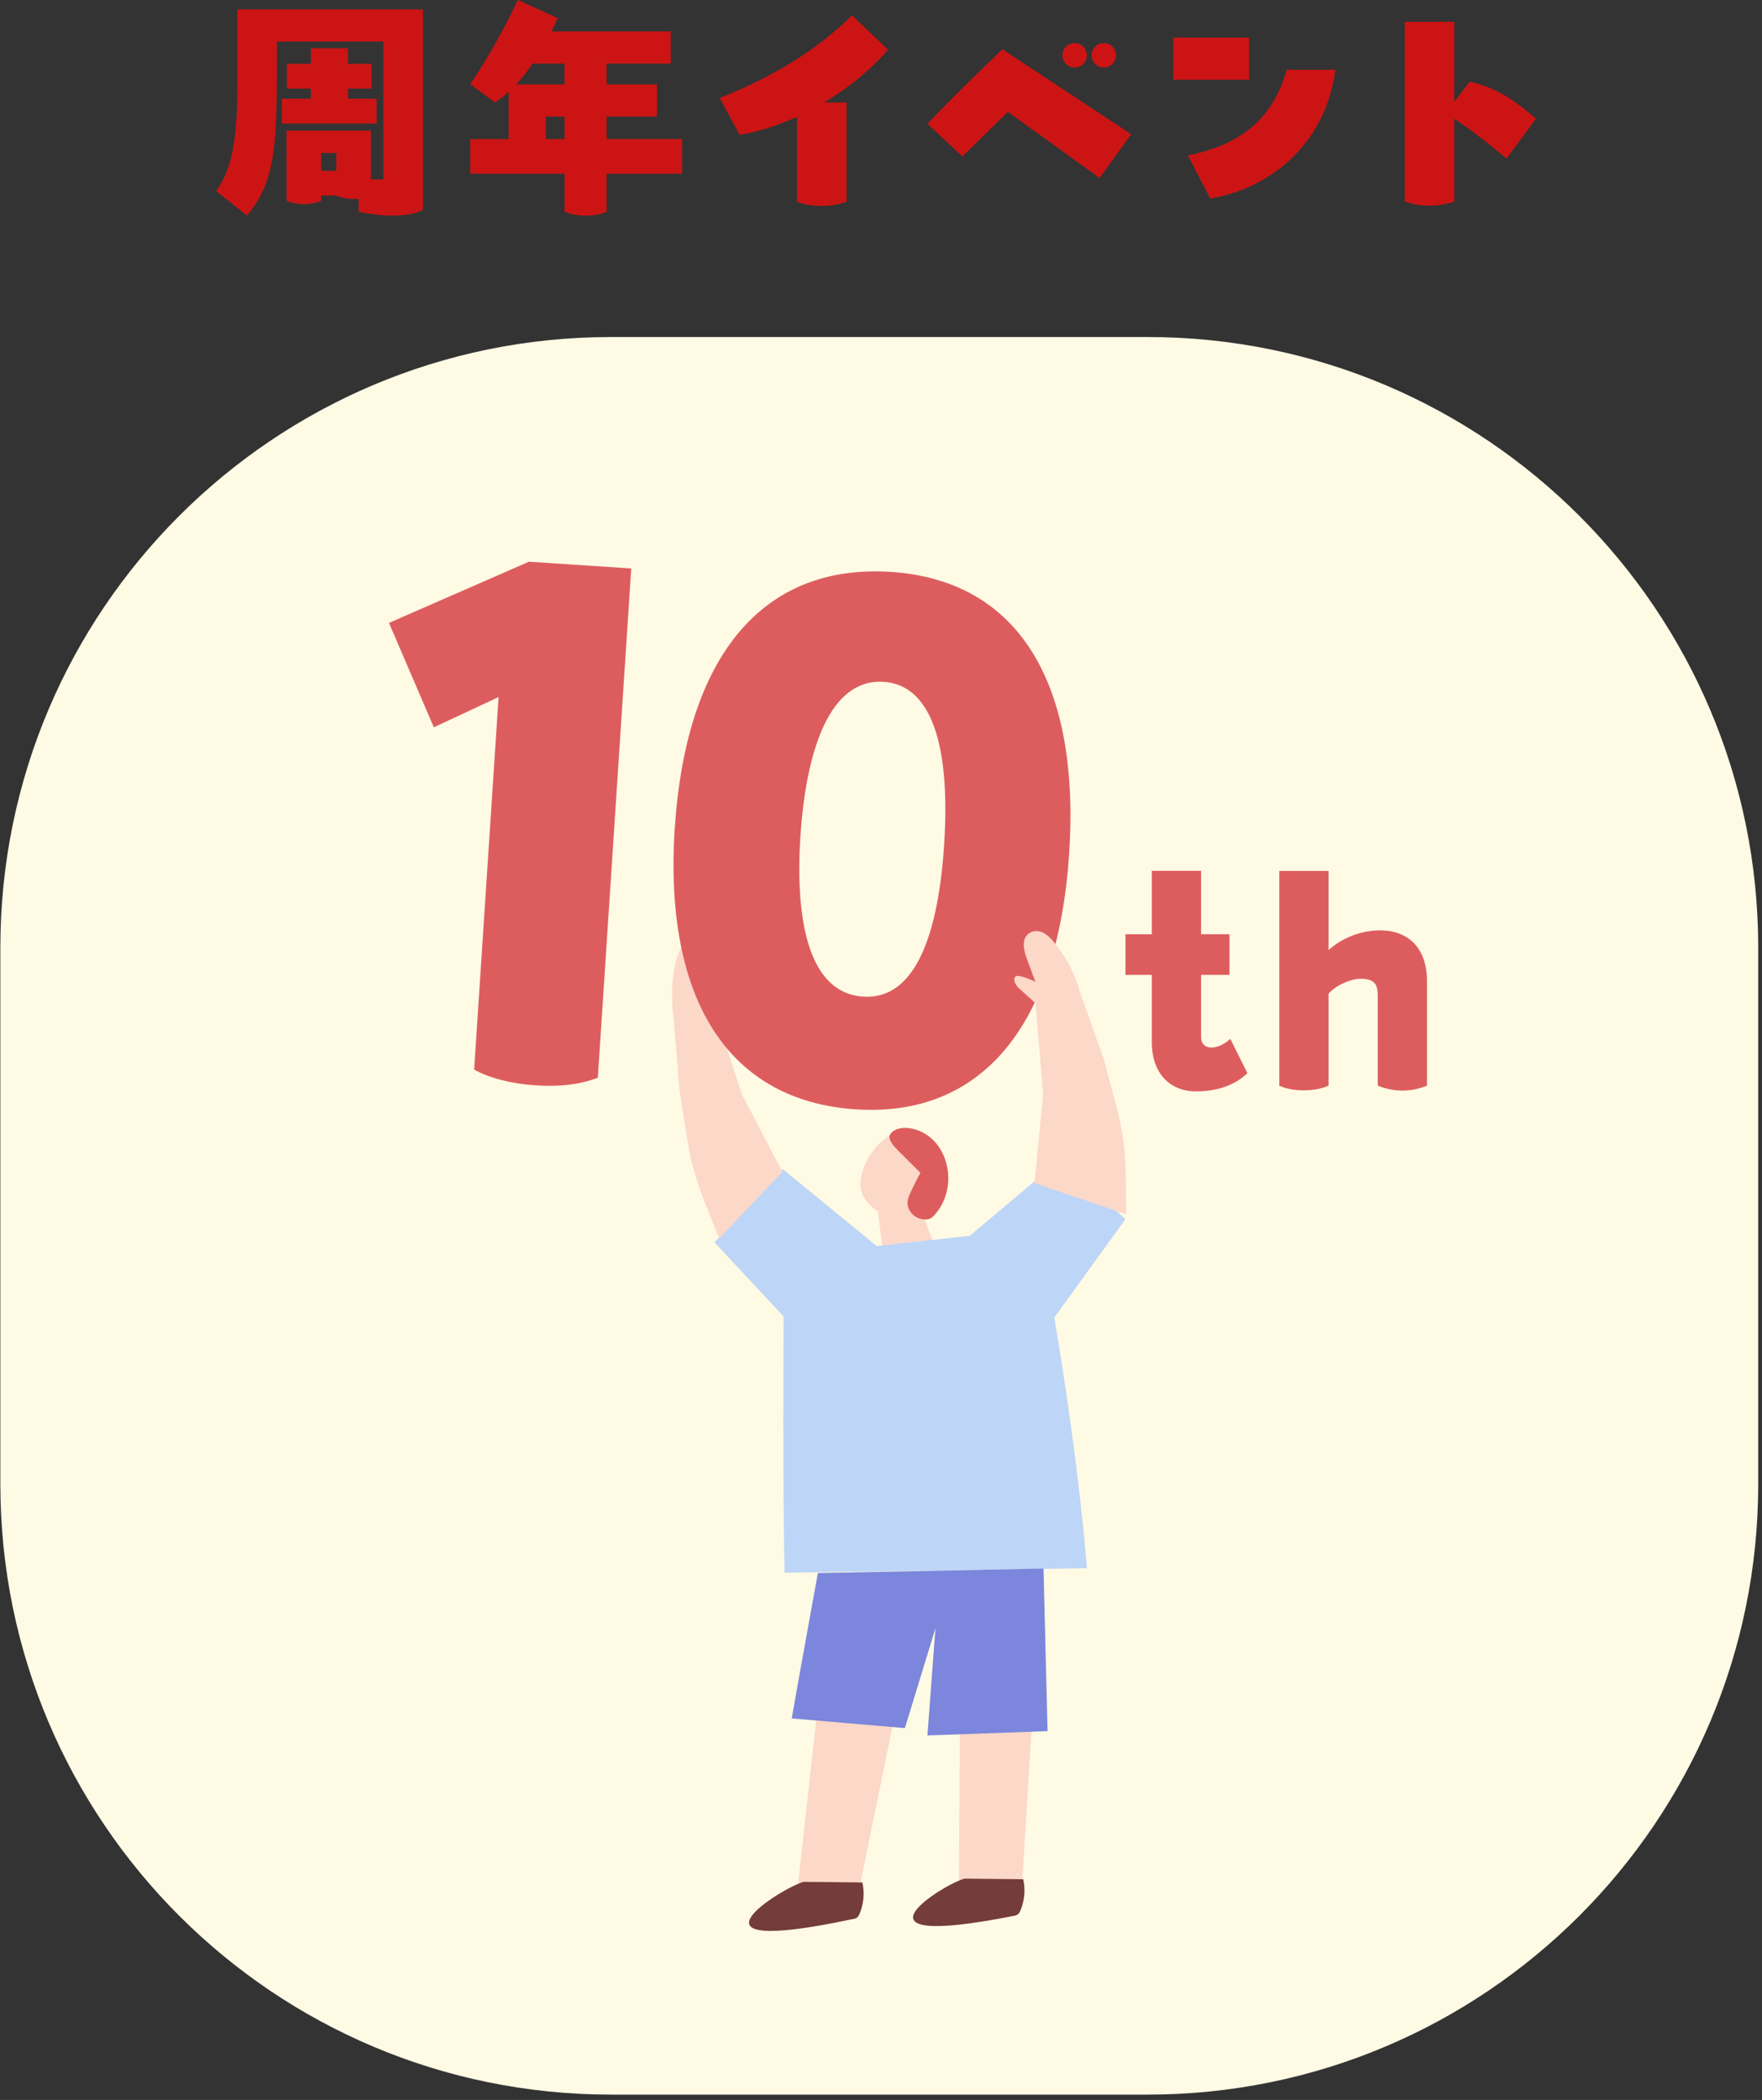 <svg width="204" height="243" viewBox="0 0 204 243" fill="none" xmlns="http://www.w3.org/2000/svg">
<rect x="0" y="0" width="204" height="243" fill="#333333" stroke="none"/>
<path d="M132.863 39H70.74C31.694 39 0.041 70.631 0.041 109.651V171.731C0.041 210.75 31.694 242.382 70.74 242.382H132.863C171.909 242.382 203.562 210.75 203.562 171.731V109.651C203.562 70.631 171.909 39 132.863 39Z" fill="#FFFAE4"/>
<path d="M101.516 139.17L102.216 144.79L108.296 144.39L106.776 140.38L101.516 139.17Z" fill="#FCD8C9"/>
<path d="M103.325 131.27C103.325 131.27 103.385 131.27 103.415 131.28C105.175 131.58 107.005 133.47 107.335 135.33C107.545 136.54 107.185 137.61 106.735 138.55C106.385 139.3 106.115 140.26 105.315 140.5C101.815 141.56 100.155 138.91 99.845 138.2C99.565 137.56 99.555 136.88 99.675 136.3C100.115 134.14 101.365 132.41 103.065 131.34L103.315 131.27H103.325Z" fill="#FCD8C9"/>
<path d="M107.955 140.84C109.315 139.52 109.975 137.56 109.745 135.55C109.575 134.14 108.935 132.67 107.765 131.67C106.595 130.67 104.745 130.15 103.555 130.8C103.365 130.91 103.145 131.1 103.045 131.29C102.755 131.87 103.505 132.67 104.025 133.19C104.875 134.03 105.715 134.88 106.565 135.72C106.135 136.49 105.735 137.28 105.375 138.09C105.215 138.44 105.065 138.8 105.065 139.2C105.065 139.84 105.495 140.53 106.115 140.86C106.735 141.19 107.555 141.22 107.945 140.84H107.955Z" fill="#DD5D5F"/>
<path d="M90.726 152.34C90.726 152.34 90.596 173.71 90.846 181.99L125.836 181.47C125.836 181.47 125.046 170.17 122.066 152.46L130.296 141.07L122.856 134.12L112.276 143L101.506 144.19L90.616 135.28L82.726 143.76L90.726 152.34Z" fill="#BDD5F6"/>
<path d="M77.835 116L82.515 116.26L85.885 126.63L90.585 135.61L83.265 143.32L82.775 142.08C79.515 134.27 79.885 133.35 78.675 126.21L77.835 116Z" fill="#FCD8C9"/>
<path d="M78.845 119.43C80.495 119.17 81.015 119.48 82.665 119.22C82.565 118.59 82.485 117.94 82.435 117.26C82.445 117.26 82.465 117.26 82.475 117.26C82.845 116.3 83.205 115.35 83.575 114.39C83.765 113.9 83.855 113.15 83.395 112.95C83.125 112.83 82.285 113.76 81.755 114.47C81.695 113.53 81.625 112.6 81.565 111.66C81.495 110.68 81.285 109.47 80.445 109.12C79.925 108.9 79.345 109.15 78.975 109.58C78.615 110.01 78.425 110.59 78.285 111.17C77.855 112.9 77.705 114.75 77.865 116.58C77.785 117.69 78.855 118.27 78.845 119.43Z" fill="#FCD8C9"/>
<path d="M124.465 113.17L119.845 115.58L120.775 126.57L119.775 136.91L130.395 140.52L130.375 139.16C130.405 130.55 129.645 129.89 127.885 122.83L124.465 113.16V113.17Z" fill="#FCD8C9"/>
<path d="M73.085 65.78L69.215 124.71C67.085 125.53 64.675 125.77 61.965 125.59C59.255 125.41 56.665 124.76 54.895 123.77L57.725 80.66L50.225 84.16L45.035 72.08L61.235 65L73.085 65.78Z" fill="#DD5D5F"/>
<path d="M78.135 95.76C79.445 75.72 88.445 65.21 103.155 66.18C117.705 67.14 125.095 78.72 123.785 98.76C122.475 118.72 113.635 129.32 99.076 128.37C84.365 127.4 76.816 115.73 78.126 95.76H78.135ZM109.305 97.81C110.095 85.8 107.645 79.25 102.315 78.9C96.115 78.49 93.335 86.7 92.675 96.72C92.016 106.74 93.716 114.92 99.925 115.33C106.125 115.74 108.645 107.76 109.305 97.81Z" fill="#DD5D5F"/>
<path d="M124.875 116.75C123.105 117.28 122.705 117.8 120.935 118.34C120.775 117.72 120.585 117.09 120.345 116.46C120.335 116.46 120.315 116.47 120.305 116.47C119.535 115.77 118.765 115.07 117.995 114.38C117.605 114.02 117.195 113.38 117.585 112.99C117.805 112.76 119.045 113.21 119.875 113.61C119.545 112.73 119.225 111.85 118.895 110.97C118.555 110.05 118.255 108.85 118.965 108.14C119.405 107.7 120.095 107.65 120.635 107.87C121.185 108.09 121.605 108.53 121.995 108.99C123.155 110.37 124.075 111.97 124.685 113.71C125.225 114.68 124.395 115.7 124.885 116.76L124.875 116.75Z" fill="#FCD8C9"/>
<path d="M94.545 198.63L92.405 217.93L99.585 218.08L103.405 199.4L94.545 198.63Z" fill="#FCD8C9"/>
<path d="M93.045 217.76C90.615 218.39 77.345 226.6 98.575 222.1C98.775 222.06 98.995 222.04 99.155 221.94C99.355 221.82 99.455 221.62 99.535 221.42C100.005 220.27 100.115 219.03 99.845 217.83L93.035 217.76H93.045Z" fill="#743C3A"/>
<path d="M111.145 198.88L111.025 217.55L118.355 217.71L119.535 198.52L111.145 198.88Z" fill="#FCD8C9"/>
<path d="M94.695 182.02C94.695 182.02 92.645 193.25 91.665 198.85L104.765 199.97L108.305 188.42L107.375 200.82L121.285 200.32L120.815 181.51L94.705 182.03L94.695 182.02Z" fill="#7B86DC"/>
<path d="M111.665 217.39C109.235 218.02 96.855 225.74 117.195 221.73C117.395 221.69 117.615 221.67 117.775 221.57C117.975 221.45 118.075 221.24 118.155 221.05C118.625 219.9 118.735 218.65 118.465 217.46L111.655 217.39H111.665Z" fill="#743C3A"/>
<path d="M144.425 124.18C142.985 125.56 140.975 126.29 138.485 126.29C135.335 126.29 133.355 124.08 133.355 120.62V112.81H130.305V108.11H133.355V100.77H139.055V108.11H142.345V112.81H139.055V120.02C139.055 121.5 140.835 121.66 142.445 120.22L144.425 124.18Z" fill="#DD5D5F"/>
<path d="M165.214 113.519V125.629C164.274 125.999 163.334 126.199 162.364 126.199C161.394 126.199 160.414 125.999 159.514 125.629V115.269C159.514 113.999 159.244 113.259 157.504 113.259C156.364 113.259 154.554 114.069 153.814 114.999V125.629C152.974 125.999 152.034 126.169 150.964 126.169C149.894 126.169 148.884 125.999 148.114 125.629V100.779H153.814V109.939C155.424 108.499 157.604 107.659 159.784 107.659C163.074 107.659 165.214 109.739 165.214 113.529V113.519Z" fill="#DD5D5F"/>
<path d="M48.97 24.258C48.341 24.687 47.023 24.947 45.418 24.947C44.243 24.947 42.894 24.804 41.52 24.488V22.997C41.346 23.027 41.147 23.027 40.947 23.027C40.145 23.027 39.456 22.884 38.94 22.624H37.192V23.226C36.589 23.482 35.96 23.625 35.184 23.625C34.408 23.625 33.723 23.482 33.176 23.226V15.122H42.951V20.765H44.382V4.811H32.057V8.993C32.057 18.043 31.455 21.54 28.588 24.947L25.041 22.113C27.049 19.191 27.478 15.581 27.478 9.565V1.088H48.97V24.258ZM35.986 11.429V10.255H33.207V7.39H35.986V5.587H40.284V7.39H43.033V10.255H40.284V11.429H43.61V14.294H32.634V11.429H35.986ZM38.94 19.764V17.7H37.192V19.764H38.94Z" fill="#CC1414"/>
<path d="M78.978 20.106H70.235V24.488C69.546 24.83 68.774 24.947 67.772 24.947C66.827 24.947 66.025 24.804 65.366 24.488V20.106H54.446V16.097H58.887V10.627C58.371 11.087 57.855 11.516 57.313 11.858L54.446 9.739C56.536 6.674 58.544 3.008 59.949 0L64.563 2.089C64.334 2.605 64.104 3.121 63.848 3.636H77.659V7.359H70.235V9.765H76.055V13.488H70.235V16.093H78.978V20.102V20.106ZM61.666 7.359C61.064 8.217 60.435 9.05 59.745 9.765H65.361V7.359H61.662H61.666ZM65.366 16.097V13.492H63.189V16.097H65.366Z" fill="#CC1414"/>
<path d="M102.82 5.756C100.669 8.218 98.093 10.255 95.427 11.859H98.007V23.344C97.148 23.661 96.229 23.83 95.14 23.83C93.996 23.83 93.05 23.656 92.274 23.344V13.519C89.98 14.55 87.716 15.265 85.626 15.608L83.332 11.339C89.377 8.959 94.737 5.696 98.635 1.773L102.82 5.756Z" fill="#CC1414"/>
<path d="M116.693 12.946L111.42 18.104L107.378 14.324C110.188 11.347 113.484 8.166 116.06 5.704L130.96 15.529L127.321 20.6L116.688 12.95L116.693 12.946ZM122.998 6.389C122.998 5.613 123.657 4.984 124.429 4.984C125.201 4.984 125.834 5.613 125.834 6.389C125.834 7.164 125.205 7.819 124.429 7.819C123.653 7.819 122.998 7.19 122.998 6.389ZM126.38 6.389C126.38 5.613 127.009 4.984 127.811 4.984C128.557 4.984 129.216 5.613 129.216 6.389C129.216 7.164 128.557 7.819 127.811 7.819C127.009 7.819 126.38 7.19 126.38 6.389Z" fill="#CC1414"/>
<path d="M135.843 4.352H144.611V9.219H135.843V4.352ZM137.53 17.987C144.151 16.669 147.504 13.288 148.965 8.075H154.611C153.549 16.266 147.504 21.736 140.11 22.971L137.53 17.987Z" fill="#CC1414"/>
<path d="M174.416 18.359C173.154 17.271 170.287 14.952 168.371 13.747V23.312C167.512 23.629 166.593 23.798 165.504 23.798C164.359 23.798 163.414 23.625 162.638 23.312V2.518H168.371V11.797L170.148 9.448C173.531 10.193 175.821 11.996 177.828 13.743L174.42 18.354L174.416 18.359Z" fill="#CC1414"/>
</svg>
